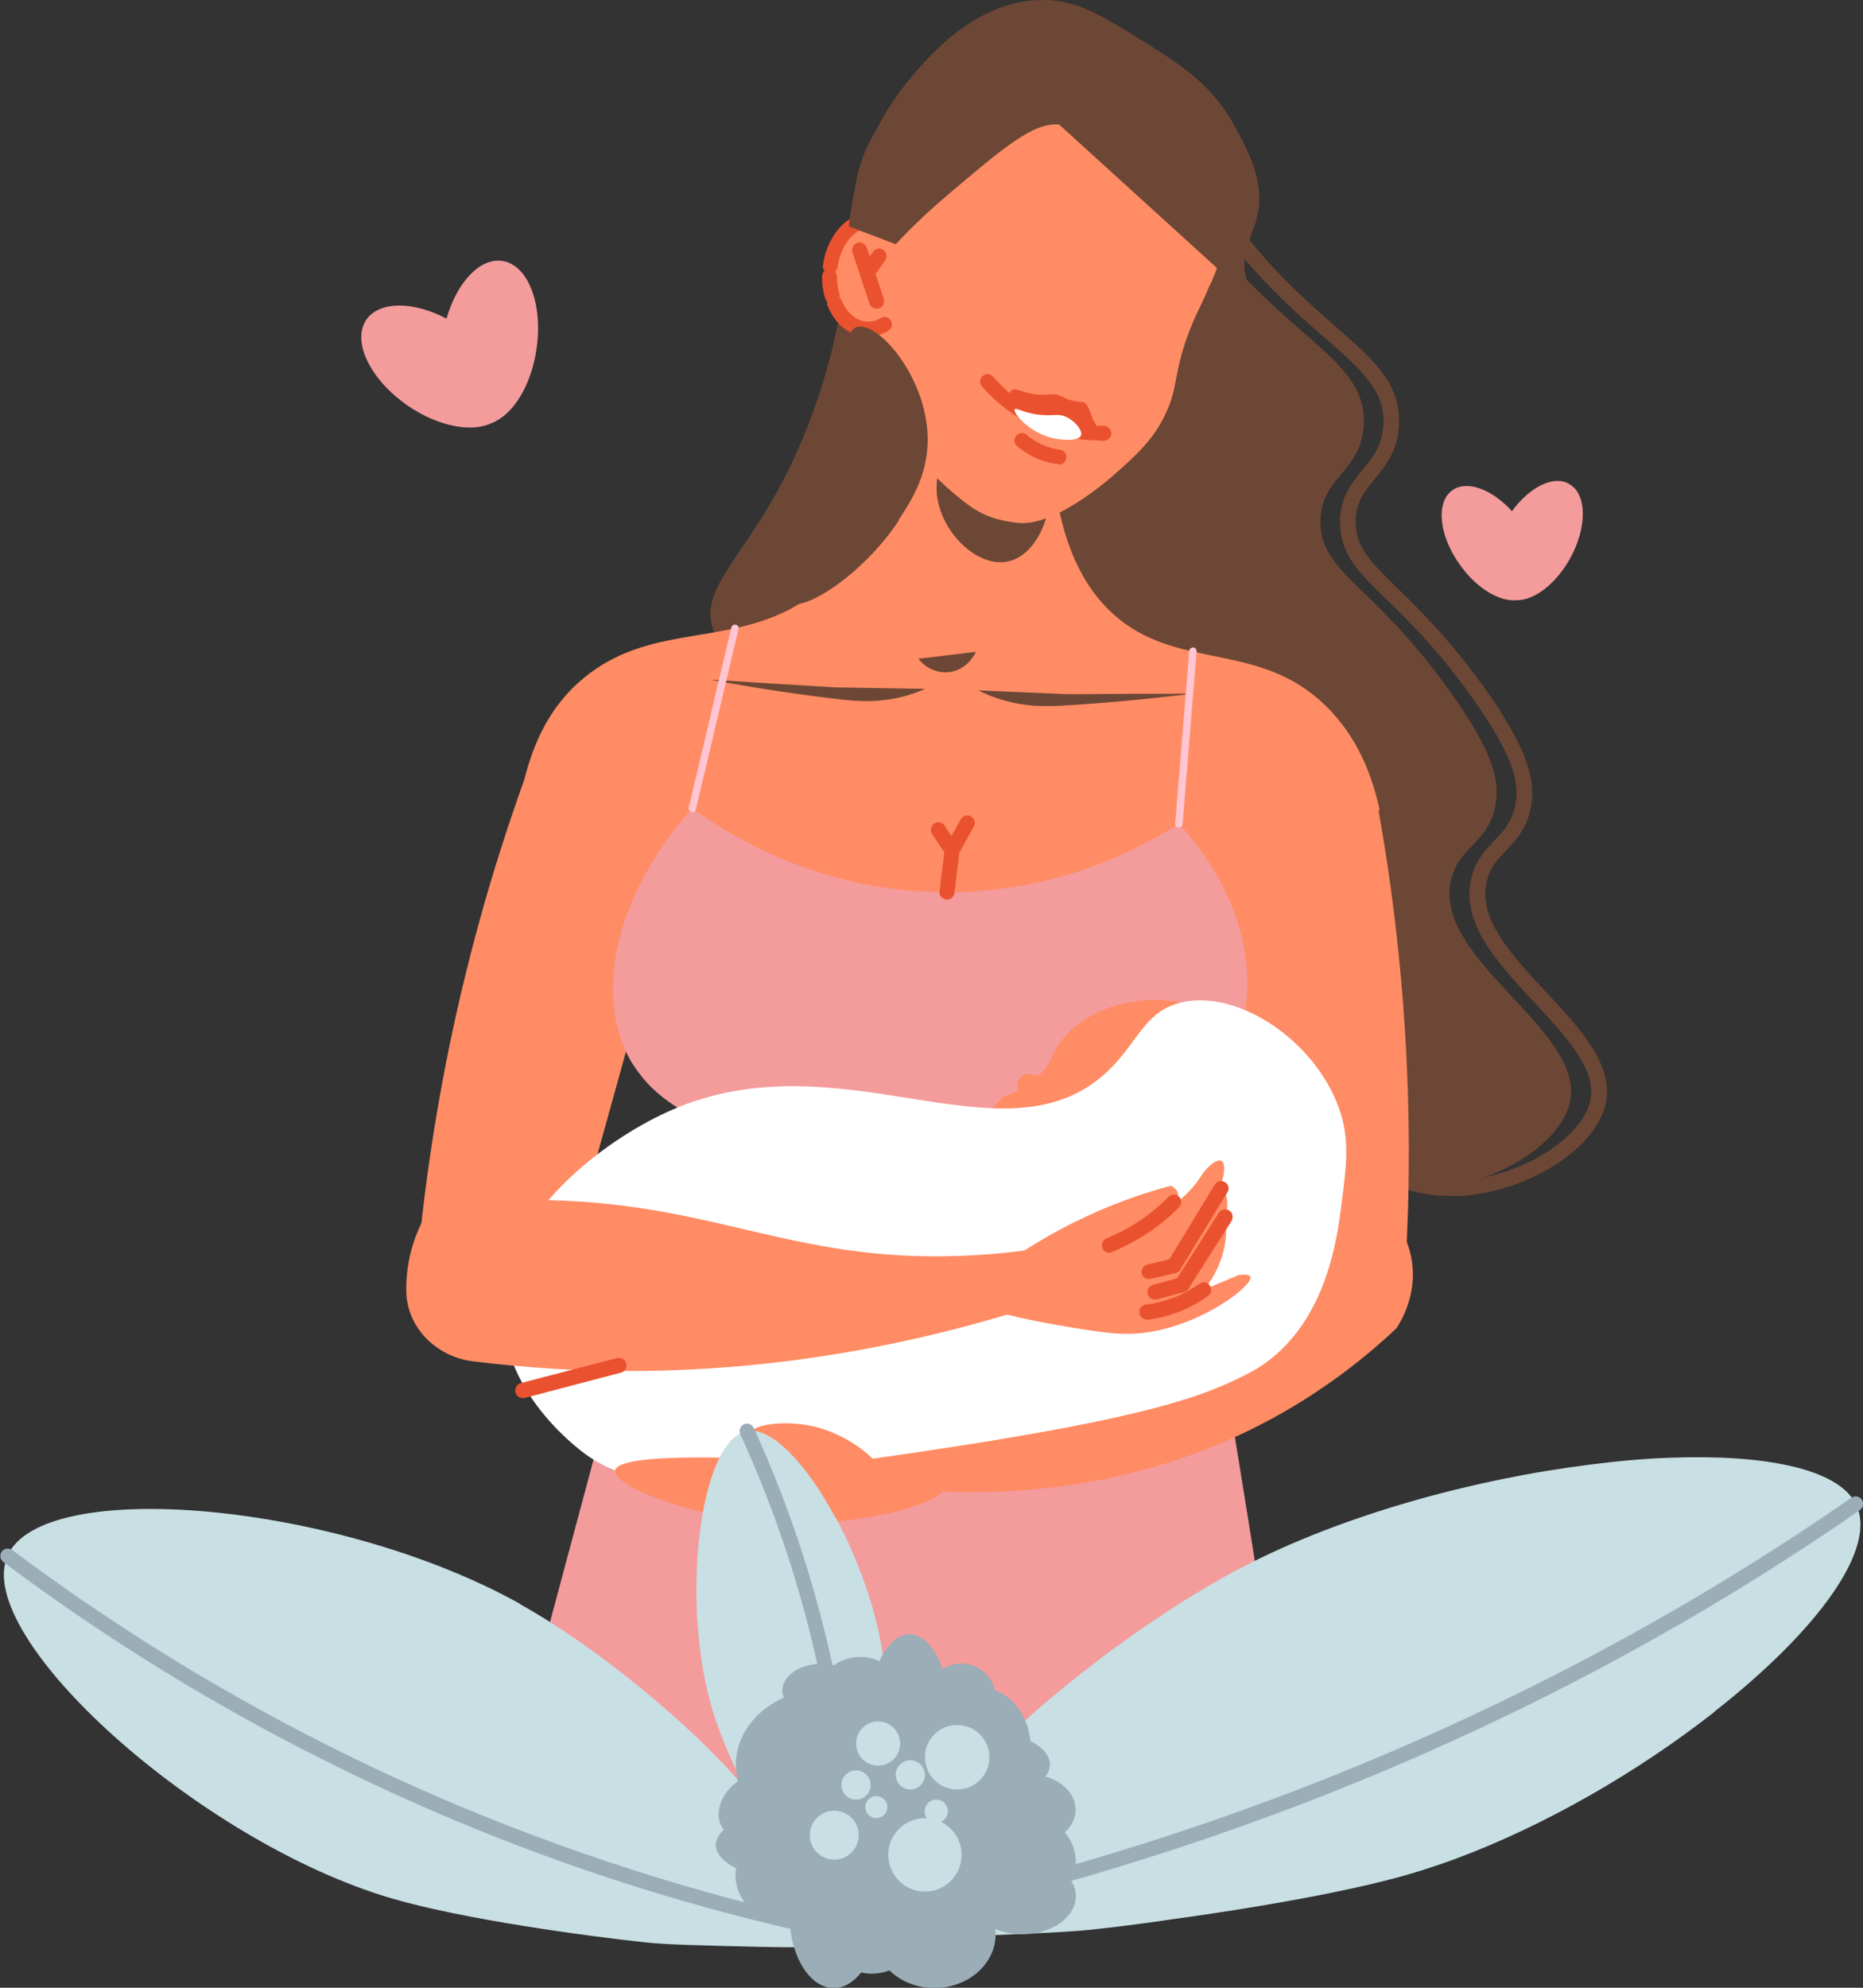 <?xml version="1.0" encoding="UTF-8"?> <svg xmlns="http://www.w3.org/2000/svg" width="90" height="96" viewBox="0 0 90 96" fill="none"><rect x="0" y="0" width="90" height="96" fill="#333333" stroke="none"/> <g clip-path="url(#clip0_269_449)"> <path d="M24.279 12.604C23.198 12.431 22.075 13.628 21.57 15.388C19.956 14.537 18.314 14.537 17.694 15.445C16.988 16.484 17.881 18.344 19.711 19.599C21.181 20.608 22.795 20.896 23.746 20.435C24.74 20.06 25.634 18.704 25.907 16.931C26.253 14.739 25.533 12.806 24.279 12.604V12.604Z" fill="#F49B9C"></path> <path d="M75.793 23.362C75.043 22.944 73.89 23.521 73.04 24.689C72.075 23.622 70.865 23.175 70.159 23.68C69.352 24.256 69.51 25.872 70.533 27.285C71.34 28.424 72.45 29.073 73.285 28.987C74.121 28.987 75.144 28.222 75.836 26.997C76.686 25.482 76.671 23.853 75.807 23.377L75.793 23.362Z" fill="#F49B9C"></path> <path d="M63.79 25.265C63.833 27.688 66.355 28.236 70 33.327C72.262 36.47 72.421 37.812 72.262 38.792C71.96 40.681 70.562 40.825 70.13 42.383C69.049 46.277 76.556 49.68 75.85 53.184C75.346 55.694 70.634 58.174 66.931 57.179C59.899 55.304 62.882 42.671 54.006 36.254C46.153 30.587 36.225 34.898 34.496 30.529C33.473 27.948 37.075 26.578 39.553 19.108C42.003 11.724 40.014 8.465 43.213 5.22C45.591 2.798 49.741 1.745 52.608 3.028C55.101 4.153 54.611 6.158 57.752 10.542C61.974 16.396 66.066 17.233 65.879 20.535C65.749 22.843 63.746 23.03 63.79 25.265V25.265Z" fill="#6D4735"></path> <path d="M70.058 57.756C69.438 57.756 68.804 57.684 68.184 57.511C64.539 56.545 63.473 52.925 62.233 48.743C60.98 44.518 59.568 39.73 55.144 36.543C51.095 33.616 46.441 33.399 42.709 33.241C39.193 33.082 36.412 32.952 35.519 30.674C34.928 29.188 35.692 28.064 36.83 26.376C37.896 24.79 39.366 22.627 40.562 19.007C41.628 15.806 41.844 13.354 42.017 11.393C42.248 8.783 42.421 6.879 44.294 4.976C46.844 2.38 51.153 1.385 54.092 2.712C55.648 3.418 56.138 4.428 56.873 5.985C57.406 7.11 58.069 8.509 59.395 10.34C61.239 12.893 63.04 14.479 64.496 15.748C66.355 17.378 67.709 18.546 67.579 20.565C67.507 21.819 66.916 22.512 66.412 23.132C65.908 23.737 65.476 24.271 65.49 25.266C65.519 26.463 66.225 27.155 67.522 28.424C68.574 29.448 70 30.847 71.643 33.125C73.977 36.37 74.135 37.798 73.977 38.85C73.804 39.99 73.242 40.566 72.752 41.086C72.349 41.504 72.017 41.864 71.844 42.484C71.326 44.33 73.04 46.147 74.698 47.921C76.297 49.637 77.954 51.397 77.579 53.257C77.363 54.339 76.441 55.449 75.043 56.314C73.804 57.093 71.974 57.771 70.087 57.771L70.058 57.756ZM51.182 2.841C48.934 2.841 46.441 3.808 44.798 5.466C43.098 7.197 42.954 8.884 42.723 11.451C42.55 13.455 42.32 15.95 41.225 19.224C39.986 22.944 38.502 25.151 37.406 26.766C36.326 28.366 35.721 29.261 36.167 30.4C36.902 32.246 39.467 32.376 42.723 32.52C46.556 32.693 51.326 32.909 55.548 35.966C60.173 39.312 61.628 44.215 62.911 48.556C64.092 52.536 65.101 55.968 68.357 56.833C70.663 57.439 73.098 56.646 74.626 55.709C75.85 54.944 76.657 54.007 76.83 53.127C77.133 51.642 75.677 50.084 74.135 48.426C72.349 46.508 70.49 44.532 71.11 42.297C71.326 41.504 71.772 41.042 72.19 40.595C72.651 40.12 73.084 39.658 73.228 38.749C73.372 37.841 73.199 36.586 71.023 33.558C69.424 31.323 68.012 29.953 66.989 28.958C65.648 27.66 64.769 26.795 64.741 25.309C64.712 24.04 65.274 23.362 65.821 22.699C66.311 22.108 66.758 21.56 66.83 20.55C66.931 18.878 65.821 17.911 63.991 16.311C62.507 15.013 60.663 13.398 58.775 10.787C57.421 8.898 56.744 7.471 56.196 6.317C55.476 4.817 55.087 3.981 53.775 3.389C52.997 3.043 52.104 2.87 51.167 2.87L51.182 2.841Z" fill="#6D4735"></path> <path d="M66.671 39.139C64.539 39.052 62.406 38.995 60.274 38.908C59.798 38.908 59.352 38.894 58.89 38.865C50.086 38.562 41.311 38.245 32.522 37.942C32.046 37.928 31.556 37.899 31.095 37.899C31.009 37.884 30.922 37.884 30.836 37.884C29.006 37.827 27.147 37.755 25.317 37.697C25.663 36.312 26.311 34.452 27.896 33.01C31.023 30.155 34.654 31.193 38.055 29.477C40.461 28.237 43.17 25.367 44.51 18.2C45.994 18.099 47.003 18.589 47.089 19.123C47.147 19.57 46.585 20.017 46.369 20.19C46.959 20.248 47.579 20.32 48.199 20.363C48.833 20.421 49.481 20.493 50.115 20.55C50.331 20.565 50.547 20.594 50.749 20.608C50.792 23.117 51.153 25.006 51.686 26.449C52.32 28.15 53.213 29.217 54.092 29.924C57.118 32.332 60.893 31.034 64.02 34.063C65.677 35.663 66.34 37.668 66.657 39.153L66.671 39.139Z" fill="#FF8C64"></path> <path d="M58.199 37.984C58.285 37.984 58.487 37.999 58.66 38.143C58.905 38.345 58.977 38.734 58.833 39.095C49.582 38.821 40.346 38.561 31.095 38.287C30.994 37.999 31.081 37.682 31.297 37.494C31.527 37.307 31.816 37.35 31.859 37.364C35.562 36.514 38.444 36.614 40.404 36.874C42.003 37.09 42.406 37.336 44.179 37.465C47.32 37.711 48.718 37.148 51.297 37.047C52.896 36.989 55.245 37.09 58.199 37.97V37.984Z" fill="white"></path> <path d="M44.366 31.813C44.741 32.303 45.346 32.549 45.937 32.448C46.773 32.303 47.118 31.539 47.147 31.481L44.381 31.813H44.366Z" fill="#6D4735"></path> <path d="M47.262 33.342C47.464 33.443 47.767 33.587 48.156 33.717C49.467 34.164 50.576 34.12 51.354 34.077C54.164 33.919 56.758 33.601 57.637 33.5C55.634 33.5 53.617 33.515 51.614 33.529L47.262 33.342V33.342Z" fill="#6D4735"></path> <path d="M44.697 33.269C44.496 33.356 44.179 33.486 43.775 33.601C42.435 33.976 41.34 33.861 40.562 33.774C37.767 33.457 35.202 32.995 34.323 32.822C36.326 32.952 38.328 33.082 40.331 33.197L44.683 33.269H44.697Z" fill="#6D4735"></path> <path d="M61.772 83.339C58.789 85.992 55.043 88.487 51.354 90.016C50.677 90.304 49.986 90.549 49.323 90.766C46.844 91.559 43.04 92.28 40.058 92.741C38.977 92.612 37.839 92.438 36.657 92.222C35.49 92.006 34.395 91.746 33.314 91.458C31.772 91.068 30.331 90.607 29.006 90.145C27.637 89.655 26.369 89.136 25.23 88.631C25.36 87.622 25.547 86.468 25.821 85.17C25.922 84.709 26.037 84.247 26.153 83.757C26.916 80.858 28.17 77.484 30.302 74.037C30.677 73.417 31.066 72.84 31.47 72.278C31.671 72.004 31.873 71.73 32.075 71.456C32.349 71.081 32.608 70.735 32.896 70.403C33.689 69.423 34.467 68.572 35.23 67.808C35.303 67.735 35.36 67.678 35.403 67.62C35.403 67.577 35.403 67.519 35.375 67.476C35.346 67.36 35.346 67.274 35.317 67.159C35.259 66.784 35.187 66.394 35.144 66.034C34.769 63.669 34.38 61.318 33.991 58.953C33.991 58.867 33.962 58.78 33.948 58.679C33.905 58.405 33.862 58.131 33.818 57.857C33.818 57.814 33.818 57.77 33.789 57.727C33.66 56.963 33.545 56.213 33.415 55.434C33.415 55.362 33.386 55.319 33.386 55.261C33.314 54.771 33.213 54.281 33.141 53.79C33.112 53.661 33.098 53.516 33.069 53.387C33.069 53.315 33.04 53.242 33.04 53.17C32.968 52.637 32.867 52.103 32.781 51.569C32.536 51.44 32.305 51.209 32.104 50.906C31.614 50.156 31.268 48.988 31.037 47.734C30.85 46.638 30.764 45.498 30.807 44.547C30.836 43.479 30.98 42.629 31.282 42.34C31.282 42.254 31.253 42.167 31.239 42.066C31.023 40.754 30.821 39.427 30.605 38.1C30.677 38.028 30.735 37.956 30.807 37.884C30.922 37.754 31.037 37.639 31.181 37.509C31.931 36.774 32.925 36.009 34.193 35.418C34.222 35.418 34.251 35.389 34.279 35.389C36.196 34.524 38.127 34.322 39.813 34.452C39.942 34.452 40.086 34.481 40.202 34.481C42.882 34.769 44.942 35.807 45.447 36.067H45.533C46.081 35.836 48.472 34.798 51.441 34.798C51.931 34.798 52.435 34.827 52.954 34.885C54.222 35.029 55.519 35.404 56.801 36.081C56.931 36.154 57.06 36.226 57.176 36.298C58.256 36.918 59.106 37.682 59.741 38.389C59.913 38.562 60.058 38.749 60.202 38.908C60.058 39.73 59.885 40.523 59.712 41.316C59.568 41.936 59.438 42.528 59.294 43.148C59.424 43.278 59.51 43.523 59.568 43.854C59.596 43.97 59.611 44.085 59.625 44.229C59.654 44.431 59.654 44.648 59.654 44.893C59.654 45.96 59.51 47.286 59.222 48.541C59.222 48.57 59.222 48.599 59.222 48.613C59.15 48.887 59.092 49.132 59.02 49.378C58.602 50.776 58.011 51.944 57.291 52.291C57.205 52.68 57.118 53.069 57.032 53.459C56.729 54.771 56.441 56.083 56.153 57.396C56.037 57.886 55.937 58.362 55.836 58.852C55.836 58.924 55.807 58.982 55.792 59.04C55.749 59.27 55.706 59.472 55.648 59.688C55.303 61.275 54.942 62.861 54.596 64.433C54.323 65.688 54.035 66.928 53.761 68.168C53.847 68.269 53.934 68.37 54.02 68.471C54.64 69.163 55.288 69.942 55.908 70.807C56.196 71.196 56.484 71.615 56.772 72.033C57.349 72.898 57.925 73.835 58.472 74.845C59.222 76.229 59.841 77.599 60.346 78.912C60.951 80.469 61.398 81.954 61.729 83.353L61.772 83.339Z" fill="#FF8C64"></path> <path d="M26.268 65.154C24.207 63.986 22.161 62.833 20.101 61.664C20.533 56.617 21.412 50.863 23.112 44.662C23.789 42.182 24.539 39.86 25.317 37.682C27.046 36.514 29.207 36.356 30.893 37.307C32.464 38.187 33.04 39.701 33.184 40.148C30.879 48.484 28.573 56.819 26.253 65.154H26.268Z" fill="#FF8C64"></path> <path d="M61.081 65.875C63.3 65.068 65.519 64.26 67.738 63.453C68.156 58.405 68.228 52.579 67.579 46.191C67.32 43.638 66.974 41.215 66.556 38.937C65.043 37.495 62.94 36.99 61.124 37.639C59.424 38.245 58.617 39.644 58.386 40.062C59.28 48.671 60.187 57.266 61.081 65.875V65.875Z" fill="#FF8C64"></path> <path d="M50.72 24.025C50.59 25.554 49.812 26.823 48.775 27.097C47.204 27.515 45.245 25.554 45.245 23.564C45.245 22.136 46.095 20.896 47.334 20.348C47.968 20.405 48.616 20.477 49.25 20.535C49.467 20.549 49.683 20.578 49.884 20.593C49.38 22.194 49.51 23.535 50.173 23.91C50.302 23.982 50.475 24.039 50.72 24.025V24.025Z" fill="#6D4735"></path> <path d="M42.06 18.401C43.501 22.064 46.614 24.285 47.003 24.544C47.349 24.76 47.709 24.933 48.098 25.049C48.098 25.049 48.689 25.222 49.323 25.265C51.109 25.323 53.588 23.131 53.804 22.943C54.971 21.919 55.864 21.098 56.441 19.684C56.888 18.588 56.729 18.012 57.377 16.194C57.752 15.199 58.011 14.781 58.3 14.103L58.415 13.829C58.501 13.685 58.574 13.512 58.645 13.325C58.703 13.195 58.761 13.051 58.804 12.892C58.847 12.777 58.891 12.633 58.948 12.488C59.51 10.931 59.942 8.926 59.193 7.052C59.193 7.052 58.386 5.134 56.109 3.634C55.49 3.216 54.755 2.884 54.755 2.884L54.222 2.668C52.81 2.163 49.121 1.096 45.85 2.87C40.562 5.725 40.288 13.858 42.06 18.401V18.401Z" fill="#FF8C64"></path> <path d="M53.098 21.271C52.219 21.271 51.369 21.127 50.562 20.824C49.049 20.276 48.026 19.338 47.435 18.661C47.306 18.517 47.32 18.286 47.478 18.156C47.637 18.026 47.853 18.041 47.983 18.199C48.516 18.819 49.438 19.656 50.807 20.16C51.614 20.449 52.464 20.593 53.314 20.564C53.516 20.564 53.674 20.723 53.689 20.91C53.689 21.112 53.545 21.271 53.343 21.285C53.271 21.285 53.184 21.285 53.112 21.285L53.098 21.271Z" fill="#EA522F"></path> <path d="M52.997 20.925C52.752 21.358 51.167 20.839 50.994 20.781C50.763 20.709 48.761 20.045 48.746 19.18C48.746 19.137 48.746 18.964 48.847 18.863C49.034 18.69 49.337 18.949 49.956 19.036C50.605 19.137 50.907 18.935 51.239 19.122C51.268 19.122 51.513 19.281 51.714 19.324C51.801 19.353 51.902 19.368 51.902 19.368C52.248 19.44 52.291 19.382 52.406 19.454C52.622 19.627 52.795 20.262 52.795 20.262C52.939 20.464 53.083 20.738 52.997 20.911V20.925Z" fill="#EA522F"></path> <path d="M51.167 22.425C50.922 22.396 50.706 22.352 50.461 22.28C49.971 22.122 49.524 21.877 49.135 21.545C48.977 21.415 48.962 21.184 49.092 21.04C49.222 20.896 49.452 20.867 49.596 20.997C49.913 21.271 50.288 21.473 50.677 21.603C50.864 21.66 51.052 21.704 51.21 21.718C51.412 21.747 51.541 21.92 51.513 22.122C51.484 22.309 51.34 22.439 51.153 22.439L51.167 22.425Z" fill="#EA522F"></path> <path d="M49.02 19.771C48.919 19.944 49.769 20.954 50.965 21.184C51.368 21.257 52.089 21.314 52.219 21.04C52.319 20.795 51.916 20.29 51.426 20.103C51.08 19.973 50.936 20.088 50.374 20.045C49.481 19.988 49.092 19.656 49.02 19.771V19.771Z" fill="white"></path> <path d="M40.087 13.137C40 14.594 40.793 15.834 41.859 15.892C42.925 15.964 43.876 14.839 43.963 13.383C44.049 11.926 43.257 10.686 42.19 10.628C41.124 10.556 40.173 11.681 40.087 13.137Z" fill="#FF8C64"></path> <path d="M41.945 16.266C41.945 16.266 41.873 16.266 41.83 16.266C41.037 16.223 40.346 15.66 39.986 14.781C39.913 14.593 39.986 14.391 40.173 14.305C40.36 14.233 40.576 14.305 40.648 14.492C40.908 15.112 41.369 15.502 41.873 15.531C42.118 15.545 42.334 15.487 42.55 15.358C42.723 15.257 42.939 15.314 43.04 15.487C43.141 15.66 43.084 15.877 42.911 15.978C42.608 16.151 42.277 16.252 41.931 16.252L41.945 16.266Z" fill="#EA522F"></path> <path d="M40.202 14.652C40.043 14.652 39.899 14.551 39.856 14.392C39.755 14.06 39.712 13.714 39.712 13.354C39.712 13.152 39.87 12.993 40.072 12.993C40.274 12.993 40.432 13.152 40.432 13.354C40.432 13.642 40.476 13.931 40.548 14.19C40.605 14.378 40.49 14.579 40.303 14.637C40.274 14.637 40.231 14.637 40.202 14.637V14.652Z" fill="#EA522F"></path> <path d="M40.115 13.224C39.87 13.195 39.726 13.008 39.755 12.806C39.971 11.277 41.038 10.181 42.219 10.268C42.493 10.282 42.767 10.368 43.012 10.513C43.184 10.614 43.242 10.83 43.141 11.003C43.04 11.176 42.824 11.234 42.651 11.133C42.493 11.046 42.334 10.989 42.161 10.989C41.326 10.931 40.62 11.782 40.461 12.906C40.432 13.08 40.288 13.209 40.101 13.209L40.115 13.224Z" fill="#EA522F"></path> <path d="M42.349 14.911C42.205 14.911 42.061 14.81 42.003 14.666L41.182 12.186C41.124 11.998 41.225 11.796 41.412 11.724C41.6 11.666 41.801 11.768 41.873 11.955L42.695 14.435C42.752 14.623 42.651 14.825 42.464 14.897C42.421 14.897 42.392 14.911 42.349 14.911V14.911Z" fill="#EA522F"></path> <path d="M41.945 13.469C41.945 13.469 41.801 13.454 41.743 13.397C41.585 13.281 41.542 13.051 41.657 12.892L42.176 12.157C42.291 11.998 42.522 11.955 42.68 12.07C42.839 12.185 42.882 12.416 42.766 12.575L42.248 13.31C42.176 13.411 42.06 13.469 41.959 13.469H41.945Z" fill="#EA522F"></path> <path d="M36.83 54.295C40.53 54.295 43.53 51.293 43.53 47.59C43.53 43.886 40.53 40.884 36.83 40.884C33.129 40.884 30.129 43.886 30.129 47.59C30.129 51.293 33.129 54.295 36.83 54.295Z" fill="#FF8C64"></path> <path d="M60.274 47.59C60.274 51.425 57.161 54.54 53.328 54.54C49.496 54.54 46.383 51.425 46.383 47.59C46.383 43.754 49.496 40.639 53.328 40.639C57.161 40.639 60.274 43.754 60.274 47.59Z" fill="#FF8C64"></path> <path d="M61.873 83.253C61.873 83.253 61.801 83.325 61.772 83.339C58.79 85.993 55.043 88.487 51.355 90.016C49.409 90.478 47.262 90.795 44.928 90.852C42.205 90.924 39.683 90.636 37.421 90.146C30.159 92.569 27.882 92.035 27.176 91.025C26.268 89.713 27.594 86.887 25.836 85.127C25.476 84.767 25.115 84.579 24.914 84.478C26.182 79.806 27.421 75.162 28.674 70.49C29.049 69.048 29.438 67.62 29.827 66.193C29.856 66.106 29.885 66.02 29.899 65.919C30.562 63.453 31.239 60.972 31.902 58.492C32.06 57.929 32.205 57.382 32.349 56.819C32.378 56.718 32.406 56.632 32.421 56.545C32.68 55.608 32.925 54.685 33.17 53.762C33.012 53.69 32.867 53.589 32.738 53.502C32.118 53.113 31.628 52.695 31.268 52.305C30.922 51.93 30.692 51.584 30.504 51.296C30.404 51.123 30.317 50.95 30.231 50.777C29.121 48.368 29.51 45.153 31.268 42.052C31.729 41.216 32.291 40.394 32.968 39.586C33.112 39.413 33.271 39.211 33.444 39.038C34.02 39.456 35.058 40.177 36.499 40.884C36.729 40.999 36.945 41.115 37.176 41.216C37.767 41.49 38.401 41.735 39.107 41.98C39.784 42.211 40.504 42.427 41.282 42.6C42.651 42.903 44.136 43.09 45.735 43.09C45.879 43.09 46.038 43.09 46.196 43.09C46.859 43.09 47.522 43.018 48.156 42.946C51.038 42.614 53.372 41.706 55.029 40.87C55.836 40.466 56.484 40.091 56.945 39.788C57.075 39.918 57.81 40.682 58.559 41.893C58.963 42.542 59.366 43.321 59.683 44.215C59.971 45.023 60.173 45.917 60.231 46.869C60.259 47.042 60.259 47.215 60.259 47.388C60.259 47.849 60.231 48.311 60.144 48.801C60.115 48.974 60.072 49.118 60.043 49.277C60.043 49.306 60.043 49.335 60.043 49.349C59.986 49.58 59.971 49.666 59.914 49.753C59.914 49.839 59.885 49.897 59.842 49.984C59.77 50.301 59.64 50.604 59.51 50.907C58.847 52.478 57.824 53.56 57.205 54.137C57.378 55.161 57.536 56.199 57.695 57.223C57.781 57.742 57.867 58.261 57.954 58.795C57.983 58.925 57.983 58.968 57.983 59.026C58.055 59.444 58.127 59.891 58.199 60.323C58.271 60.843 58.372 61.376 58.444 61.895C58.473 61.967 58.473 62.054 58.487 62.14L58.66 63.179C58.847 64.39 59.049 65.616 59.236 66.842C59.38 67.692 59.51 68.543 59.654 69.394C59.784 70.158 59.899 70.923 60.029 71.701C60.389 73.937 60.749 76.186 61.109 78.436C61.369 80.051 61.628 81.638 61.873 83.253V83.253Z" fill="#F49B9C"></path> <path d="M37.305 66.019C37.046 67.562 36.787 69.091 36.527 70.634C40.317 71.687 51.167 74.11 61.47 68.5C63.876 67.188 65.865 65.659 67.464 64.145C67.68 63.813 68.444 62.573 68.213 60.943C67.867 58.506 65.576 57.425 65.418 57.352C63.199 57.569 61.484 57.929 60.475 58.16C52.19 60.107 49.135 63.9 41.081 65.5C39.38 65.832 38.011 65.962 37.305 66.019V66.019Z" fill="#FF8C64"></path> <path d="M45.749 43.45C45.504 43.421 45.36 43.248 45.389 43.046L45.634 41.027C45.663 40.825 45.821 40.696 46.037 40.71C46.239 40.739 46.369 40.912 46.354 41.114L46.109 43.133C46.081 43.32 45.936 43.45 45.749 43.45Z" fill="#EA522F"></path> <path d="M45.994 41.432C45.879 41.432 45.764 41.374 45.691 41.273L45.029 40.278C44.913 40.12 44.957 39.889 45.13 39.773C45.288 39.658 45.519 39.701 45.634 39.874L46.297 40.869C46.412 41.028 46.369 41.259 46.196 41.374C46.138 41.417 46.066 41.432 45.994 41.432Z" fill="#EA522F"></path> <path d="M45.994 41.431C45.994 41.431 45.879 41.431 45.821 41.388C45.648 41.287 45.576 41.071 45.677 40.898L46.412 39.571C46.513 39.398 46.729 39.326 46.902 39.427C47.075 39.528 47.147 39.744 47.046 39.917L46.311 41.244C46.253 41.359 46.124 41.431 45.994 41.431V41.431Z" fill="#EA522F"></path> <path d="M33.444 39.225C33.3 39.196 33.242 39.095 33.271 39.009L35.331 30.299C35.36 30.198 35.461 30.154 35.547 30.169C35.648 30.198 35.706 30.284 35.677 30.385L33.617 39.095C33.602 39.182 33.516 39.239 33.444 39.239V39.225Z" fill="#FFC5D2"></path> <path d="M56.945 39.961C56.83 39.961 56.758 39.859 56.772 39.773L57.45 31.438C57.45 31.337 57.55 31.279 57.637 31.265C57.738 31.265 57.81 31.366 57.81 31.452L57.133 39.787C57.133 39.888 57.046 39.961 56.96 39.961H56.945Z" fill="#FFC5D2"></path> <path d="M52.522 59.544C51.311 59.083 50.317 58.607 49.553 58.218C49.38 58.117 48.357 57.583 47.536 56.617C47.32 56.357 47.104 56.069 47.133 55.709C47.176 55.189 47.45 54.555 47.406 54.367C47.377 54.194 47.421 53.964 47.594 53.891C47.694 53.848 48.386 52.983 48.559 52.925C49.712 52.565 50.533 51.7 50.735 51.224C50.764 51.166 50.85 50.95 51.009 50.661C51.066 50.575 51.124 50.474 51.196 50.373C51.686 49.681 52.277 49.32 52.622 49.118C53.487 48.599 54.337 48.426 54.913 48.354C55.591 48.253 56.729 48.21 57.925 48.714C60.115 49.623 62.363 52.392 61.715 55.103C61.052 57.857 57.723 59.256 56.081 59.04C55.821 59.011 55.072 58.867 54.078 59.04C53.401 59.155 52.867 59.386 52.522 59.544V59.544Z" fill="#FF8C64"></path> <path d="M49.495 53.329C49.495 53.228 49.467 53.083 49.395 52.939C49.323 52.781 49.236 52.752 49.178 52.608C49.164 52.55 49.121 52.406 49.178 52.247C49.178 52.218 49.251 52.045 49.409 51.944C49.611 51.814 49.856 51.886 49.957 51.915C50.187 51.973 50.576 51.959 51.325 51.685C51.095 52.031 50.85 52.391 50.62 52.737C50.245 52.939 49.87 53.141 49.495 53.343V53.329Z" fill="#FF8C64"></path> <path d="M64.798 58.232C64.596 59.804 64.092 63.741 61.066 65.875C60.562 66.221 60.13 66.423 59.827 66.567C57.622 67.663 54.092 68.702 44.063 70.173C33.04 71.788 30.764 71.903 28.444 70.346C28.256 70.216 24.337 67.519 24.265 63.323C24.193 59.025 28.703 55.391 31.988 53.819C40.374 49.782 48.415 56.487 53.472 51.772C55 50.344 55.259 48.844 57.075 48.412C59.813 47.777 63.487 50.243 64.668 53.473C65.216 54.987 65.058 56.228 64.798 58.203V58.232Z" fill="white"></path> <path d="M50.144 60.309C50.158 61.203 50.187 62.111 50.202 63.005C44.164 64.967 36.109 66.668 26.729 66.106C25.389 66.019 24.092 65.904 22.838 65.745C21.095 65.529 19.654 64.13 19.625 62.356C19.596 60.323 20.418 58.881 20.792 58.304C22.997 58.001 24.755 57.958 25.778 57.958C34.279 57.958 38.127 60.958 46.34 60.655C48.069 60.597 49.438 60.41 50.144 60.294V60.309Z" fill="#FF8C64"></path> <path d="M48.444 61.101C49.38 60.438 50.519 59.717 51.844 59.053C53.588 58.188 55.202 57.626 56.571 57.265C56.772 57.381 56.873 57.496 56.902 57.626C56.945 57.756 56.916 57.914 56.844 58.073C57.421 57.64 57.795 57.15 58.011 56.818C58.372 56.242 58.833 55.968 59.006 56.068C59.193 56.169 59.208 56.703 58.919 57.323C59.006 57.381 59.063 57.438 59.107 57.511C59.352 57.842 59.323 58.304 59.193 58.779C59.222 58.981 59.236 59.198 59.236 59.428C59.222 60.697 58.631 61.693 58.199 62.269C58.746 62.039 59.294 61.808 59.842 61.577C60.245 61.534 60.375 61.577 60.403 61.664C60.562 62.039 58.213 63.928 55.447 64.346C54.208 64.534 53.098 64.346 50.879 63.957C49.366 63.697 48.127 63.365 47.262 63.12C47.666 62.457 48.055 61.779 48.458 61.116L48.444 61.101Z" fill="#FF8C64"></path> <path d="M53.588 60.511C53.444 60.511 53.314 60.424 53.256 60.28C53.184 60.093 53.271 59.891 53.458 59.804C53.962 59.602 54.438 59.357 54.885 59.069C55.461 58.708 55.98 58.276 56.455 57.8C56.599 57.655 56.815 57.655 56.959 57.8C57.103 57.944 57.103 58.16 56.959 58.304C56.455 58.823 55.879 59.285 55.259 59.674C54.769 59.977 54.251 60.251 53.717 60.467C53.674 60.482 53.631 60.496 53.588 60.496V60.511Z" fill="#EA522F"></path> <path d="M56.715 61.491C56.715 61.491 56.585 61.477 56.527 61.433C56.354 61.332 56.297 61.102 56.412 60.943L58.689 57.208C58.789 57.035 59.02 56.992 59.179 57.093C59.352 57.194 59.409 57.424 59.294 57.583L57.017 61.318C56.945 61.433 56.83 61.491 56.715 61.491V61.491Z" fill="#EA522F"></path> <path d="M55.504 61.779C55.346 61.779 55.187 61.664 55.158 61.505C55.115 61.318 55.23 61.116 55.418 61.073L56.628 60.785C56.816 60.741 57.017 60.857 57.06 61.044C57.104 61.231 56.989 61.433 56.801 61.477L55.591 61.765C55.591 61.765 55.533 61.765 55.504 61.765V61.779Z" fill="#EA522F"></path> <path d="M57.104 62.4C57.104 62.4 56.974 62.385 56.916 62.342C56.743 62.241 56.7 62.01 56.801 61.837L58.876 58.578C58.991 58.405 59.208 58.362 59.38 58.463C59.553 58.564 59.596 58.794 59.496 58.968L57.421 62.227C57.349 62.328 57.233 62.4 57.118 62.4H57.104Z" fill="#EA522F"></path> <path d="M55.792 62.76C55.634 62.76 55.49 62.659 55.447 62.5C55.389 62.313 55.504 62.111 55.706 62.053L57.017 61.693C57.204 61.635 57.406 61.75 57.464 61.952C57.521 62.14 57.406 62.342 57.204 62.399L55.879 62.76C55.879 62.76 55.821 62.76 55.778 62.76H55.792Z" fill="#EA522F"></path> <path d="M55.404 63.727C55.23 63.727 55.072 63.597 55.043 63.409C55.014 63.207 55.158 63.034 55.36 63.005C55.85 62.948 56.311 62.818 56.772 62.645C57.19 62.472 57.579 62.256 57.94 61.996C58.098 61.881 58.328 61.91 58.444 62.083C58.559 62.241 58.53 62.472 58.357 62.587C57.94 62.89 57.507 63.135 57.032 63.323C56.527 63.525 55.994 63.669 55.447 63.741C55.432 63.741 55.418 63.741 55.404 63.741V63.727Z" fill="#EA522F"></path> <path d="M42.637 71.427C42.406 72.004 40.288 71.73 38.819 71.182C37.68 70.763 36.052 69.869 36.182 69.293C36.311 68.759 37.968 68.586 39.294 68.889C41.196 69.321 42.882 70.85 42.651 71.427H42.637Z" fill="#FF8C64"></path> <path d="M45.605 71.831C45.648 72.552 41.801 73.677 37.983 73.562C33.703 73.432 29.597 71.773 29.712 71.023C29.856 70.043 37.205 70.475 38.199 70.533C39.914 70.634 45.562 70.966 45.605 71.831Z" fill="#FF8C64"></path> <path d="M29.813 65.586C30.014 65.543 30.202 65.658 30.259 65.846C30.302 66.033 30.202 66.235 30 66.293L25.331 67.519C25.331 67.519 25.274 67.519 25.245 67.519C25.086 67.519 24.942 67.418 24.899 67.245C24.856 67.057 24.957 66.855 25.158 66.798" fill="#EA522F"></path> <path d="M51.167 6.014C49.913 5.913 48.53 7.081 45.763 9.431C44.683 10.34 43.847 11.176 43.271 11.796C42.521 11.508 41.758 11.22 41.008 10.931C41.152 9.489 41.657 6.634 43.804 3.995C44.726 2.87 47.089 -0.029 50.417 0C52.089 0.015 53.256 0.765 55.36 2.077C56.974 3.086 58.573 4.081 59.668 6.129C60.331 7.355 61.124 8.84 60.734 10.455C60.504 11.407 59.884 12.258 60.201 13.455C60.374 14.089 60.706 14.493 60.605 14.594" fill="#6D4735"></path> <path d="M43.429 25.122C41.7 27.761 38.746 29.621 38.127 29.087C37.651 28.669 39.049 27.169 40.057 23.824C41.513 19.007 40.418 16.08 41.397 15.791C42.435 15.489 44.928 18.373 44.812 21.444C44.755 23.06 43.991 24.228 43.415 25.107L43.429 25.122Z" fill="#6D4735"></path> <path d="M82.867 82.632C82.867 82.632 82.781 82.704 82.752 82.733C79.178 85.53 74.668 88.169 70.245 89.799C69.423 90.102 68.617 90.361 67.81 90.592C64.827 91.428 60.274 92.193 56.7 92.683C55.331 92.885 54.106 93.044 53.17 93.145C51.916 93.303 50.115 93.375 46.527 93.519C42.204 93.693 41.037 93.62 40.792 93.101C40.533 92.539 41.57 91.861 43.444 89.9C43.544 89.799 43.645 89.683 43.746 89.583C44.495 88.775 45.043 88.112 45.49 87.564C46.052 86.871 46.441 86.309 46.83 85.833C49.078 83.079 54.913 78.349 60 75.695C64.899 73.143 71.253 71.427 76.815 70.734C78.155 70.561 79.438 70.446 80.663 70.403C85.23 70.23 88.761 70.922 89.64 72.609C90.778 74.787 87.694 78.839 82.882 82.617L82.867 82.632Z" fill="#C8DFE4"></path> <path d="M40.792 93.476C40.62 93.476 40.475 93.36 40.432 93.187C40.389 92.986 40.519 92.798 40.72 92.769C48.645 91.197 56.398 88.919 63.789 86.006C72.91 82.4 81.542 77.815 89.438 72.335C89.611 72.219 89.827 72.263 89.942 72.421C90.058 72.58 90.014 72.811 89.856 72.926C81.916 78.435 73.242 83.049 64.063 86.669C56.628 89.597 48.833 91.889 40.864 93.476C40.836 93.476 40.821 93.476 40.792 93.476V93.476Z" fill="#9BADB6"></path> <path d="M40.403 73.33C40.403 73.33 40.432 73.374 40.432 73.402C41.455 75.335 42.305 77.656 42.637 79.82C42.709 80.223 42.752 80.613 42.766 81.002C42.867 82.43 42.766 84.535 42.622 86.194C42.579 86.828 42.522 87.391 42.478 87.809C42.421 88.386 42.262 89.193 41.959 90.808C41.585 92.755 41.426 93.26 41.138 93.303C40.836 93.347 40.591 92.813 39.813 91.731C39.784 91.674 39.726 91.616 39.683 91.558C39.366 91.126 39.092 90.808 38.847 90.534C38.559 90.203 38.314 89.958 38.127 89.727C36.988 88.386 35.23 85.228 34.438 82.646C33.674 80.151 33.501 77.137 33.746 74.585C33.804 73.965 33.89 73.388 33.991 72.84C34.395 70.792 35.115 69.307 36.066 69.119C37.276 68.874 38.991 70.734 40.374 73.33H40.403Z" fill="#C8DFE4"></path> <path d="M41.153 93.65C40.951 93.65 40.792 93.477 40.792 93.289C40.85 89.597 40.547 85.891 39.87 82.271C39.049 77.801 37.665 73.417 35.763 69.264C35.677 69.091 35.763 68.874 35.936 68.788C36.109 68.701 36.325 68.788 36.412 68.961C38.328 73.157 39.726 77.599 40.562 82.127C41.239 85.79 41.556 89.554 41.498 93.289C41.498 93.491 41.34 93.65 41.138 93.65H41.153Z" fill="#9BADB6"></path> <path d="M25.115 77.469C29.409 79.863 34.38 84.218 36.311 86.771C36.916 87.578 37.536 88.602 38.962 90.246C40.734 92.28 41.729 92.943 41.498 93.52C41.311 94.01 40.346 94.097 36.729 94.025C33.732 93.952 32.233 93.924 31.181 93.808C28.328 93.505 22.392 92.698 18.933 91.688C9.611 88.963 -1.326 79.056 0.36 75.148C2.017 71.297 16.253 72.523 25.115 77.455V77.469Z" fill="#C8DFE4"></path> <path d="M41.513 93.88C34.769 92.539 28.213 90.535 21.959 87.91C14.236 84.665 6.887 80.483 0.158 75.436C-0 75.321 -0.029 75.09 0.086 74.931C0.202 74.773 0.432 74.744 0.591 74.859C7.276 79.863 14.568 84.031 22.248 87.247C28.472 89.843 34.971 91.847 41.599 93.174C41.801 93.217 41.916 93.404 41.887 93.592C41.859 93.765 41.7 93.88 41.527 93.88H41.513Z" fill="#9BADB6"></path> <path d="M51.441 88.501C51.758 88.198 51.96 87.823 51.96 87.405C51.96 86.655 51.34 86.035 50.504 85.805C50.634 85.632 50.72 85.43 50.72 85.228C50.72 84.781 50.36 84.377 49.784 84.088C49.654 82.891 48.962 81.94 48.055 81.637C47.896 80.887 47.233 80.339 46.441 80.339C46.109 80.339 45.807 80.44 45.547 80.613C45.173 79.589 44.596 78.926 43.934 78.926C43.357 78.926 42.853 79.43 42.478 80.224C42.19 80.094 41.888 80.022 41.556 80.022C41.081 80.022 40.648 80.166 40.288 80.426C40.101 80.382 39.899 80.353 39.683 80.353C38.645 80.353 37.795 80.93 37.795 81.651C37.795 81.767 37.824 81.882 37.867 81.983C36.498 82.603 35.547 83.814 35.547 85.228C35.547 85.502 35.591 85.761 35.648 86.021C34.798 86.626 34.467 87.636 34.913 88.299C34.928 88.328 34.957 88.343 34.971 88.371C34.726 88.588 34.582 88.847 34.582 89.107C34.582 89.54 34.957 89.929 35.562 90.232C35.547 90.333 35.533 90.448 35.533 90.549C35.533 91.789 36.542 92.799 37.781 92.799C37.896 92.799 38.026 92.784 38.141 92.77C38.242 94.587 39.15 96.015 40.288 96.015C40.778 96.015 41.239 95.726 41.599 95.265C41.758 95.293 41.931 95.322 42.104 95.322C42.406 95.322 42.709 95.265 42.968 95.164C43.501 95.683 44.279 96.015 45.144 96.015C46.772 96.015 48.098 94.847 48.098 93.419C48.098 93.332 48.084 93.246 48.069 93.159C48.458 93.318 48.89 93.419 49.38 93.419C50.807 93.419 51.974 92.597 51.974 91.573C51.974 91.313 51.902 91.068 51.758 90.852C51.888 90.564 51.974 90.261 51.974 89.943C51.974 89.41 51.787 88.919 51.455 88.516L51.441 88.501Z" fill="#9BADB6"></path> <path d="M42.06 86.209C42.06 86.598 41.743 86.915 41.355 86.915C40.965 86.915 40.648 86.598 40.648 86.209C40.648 85.819 40.965 85.502 41.355 85.502C41.743 85.502 42.06 85.819 42.06 86.209Z" fill="#C8DFE4"></path> <path d="M40.303 89.813C40.955 89.813 41.484 89.284 41.484 88.631C41.484 87.978 40.955 87.448 40.303 87.448C39.65 87.448 39.121 87.978 39.121 88.631C39.121 89.284 39.65 89.813 40.303 89.813Z" fill="#C8DFE4"></path> <path d="M44.683 91.356C45.662 91.356 46.455 90.562 46.455 89.582C46.455 88.603 45.662 87.809 44.683 87.809C43.704 87.809 42.911 88.603 42.911 89.582C42.911 90.562 43.704 91.356 44.683 91.356Z" fill="#C8DFE4"></path> <path d="M44.683 85.718C44.683 86.108 44.366 86.425 43.977 86.425C43.588 86.425 43.271 86.108 43.271 85.718C43.271 85.329 43.588 85.012 43.977 85.012C44.366 85.012 44.683 85.329 44.683 85.718Z" fill="#C8DFE4"></path> <path d="M47.795 84.867C47.795 85.732 47.104 86.424 46.239 86.424C45.375 86.424 44.683 85.732 44.683 84.867C44.683 84.002 45.375 83.31 46.239 83.31C47.104 83.31 47.795 84.002 47.795 84.867Z" fill="#C8DFE4"></path> <path d="M42.868 87.276C42.868 87.564 42.623 87.809 42.334 87.809C42.046 87.809 41.801 87.579 41.801 87.276C41.801 86.973 42.046 86.742 42.334 86.742C42.623 86.742 42.868 86.973 42.868 87.276Z" fill="#C8DFE4"></path> <path d="M45.792 87.478C45.792 87.78 45.547 88.04 45.23 88.04C44.913 88.04 44.669 87.795 44.669 87.478C44.669 87.16 44.913 86.915 45.23 86.915C45.547 86.915 45.792 87.16 45.792 87.478Z" fill="#C8DFE4"></path> <path d="M42.421 85.271C43.01 85.271 43.487 84.793 43.487 84.204C43.487 83.615 43.01 83.137 42.421 83.137C41.832 83.137 41.355 83.615 41.355 84.204C41.355 84.793 41.832 85.271 42.421 85.271Z" fill="#C8DFE4"></path> </g> <defs> <clipPath id="clip0_269_449"> <rect width="90" height="96" fill="white"></rect> </clipPath> </defs> </svg> 